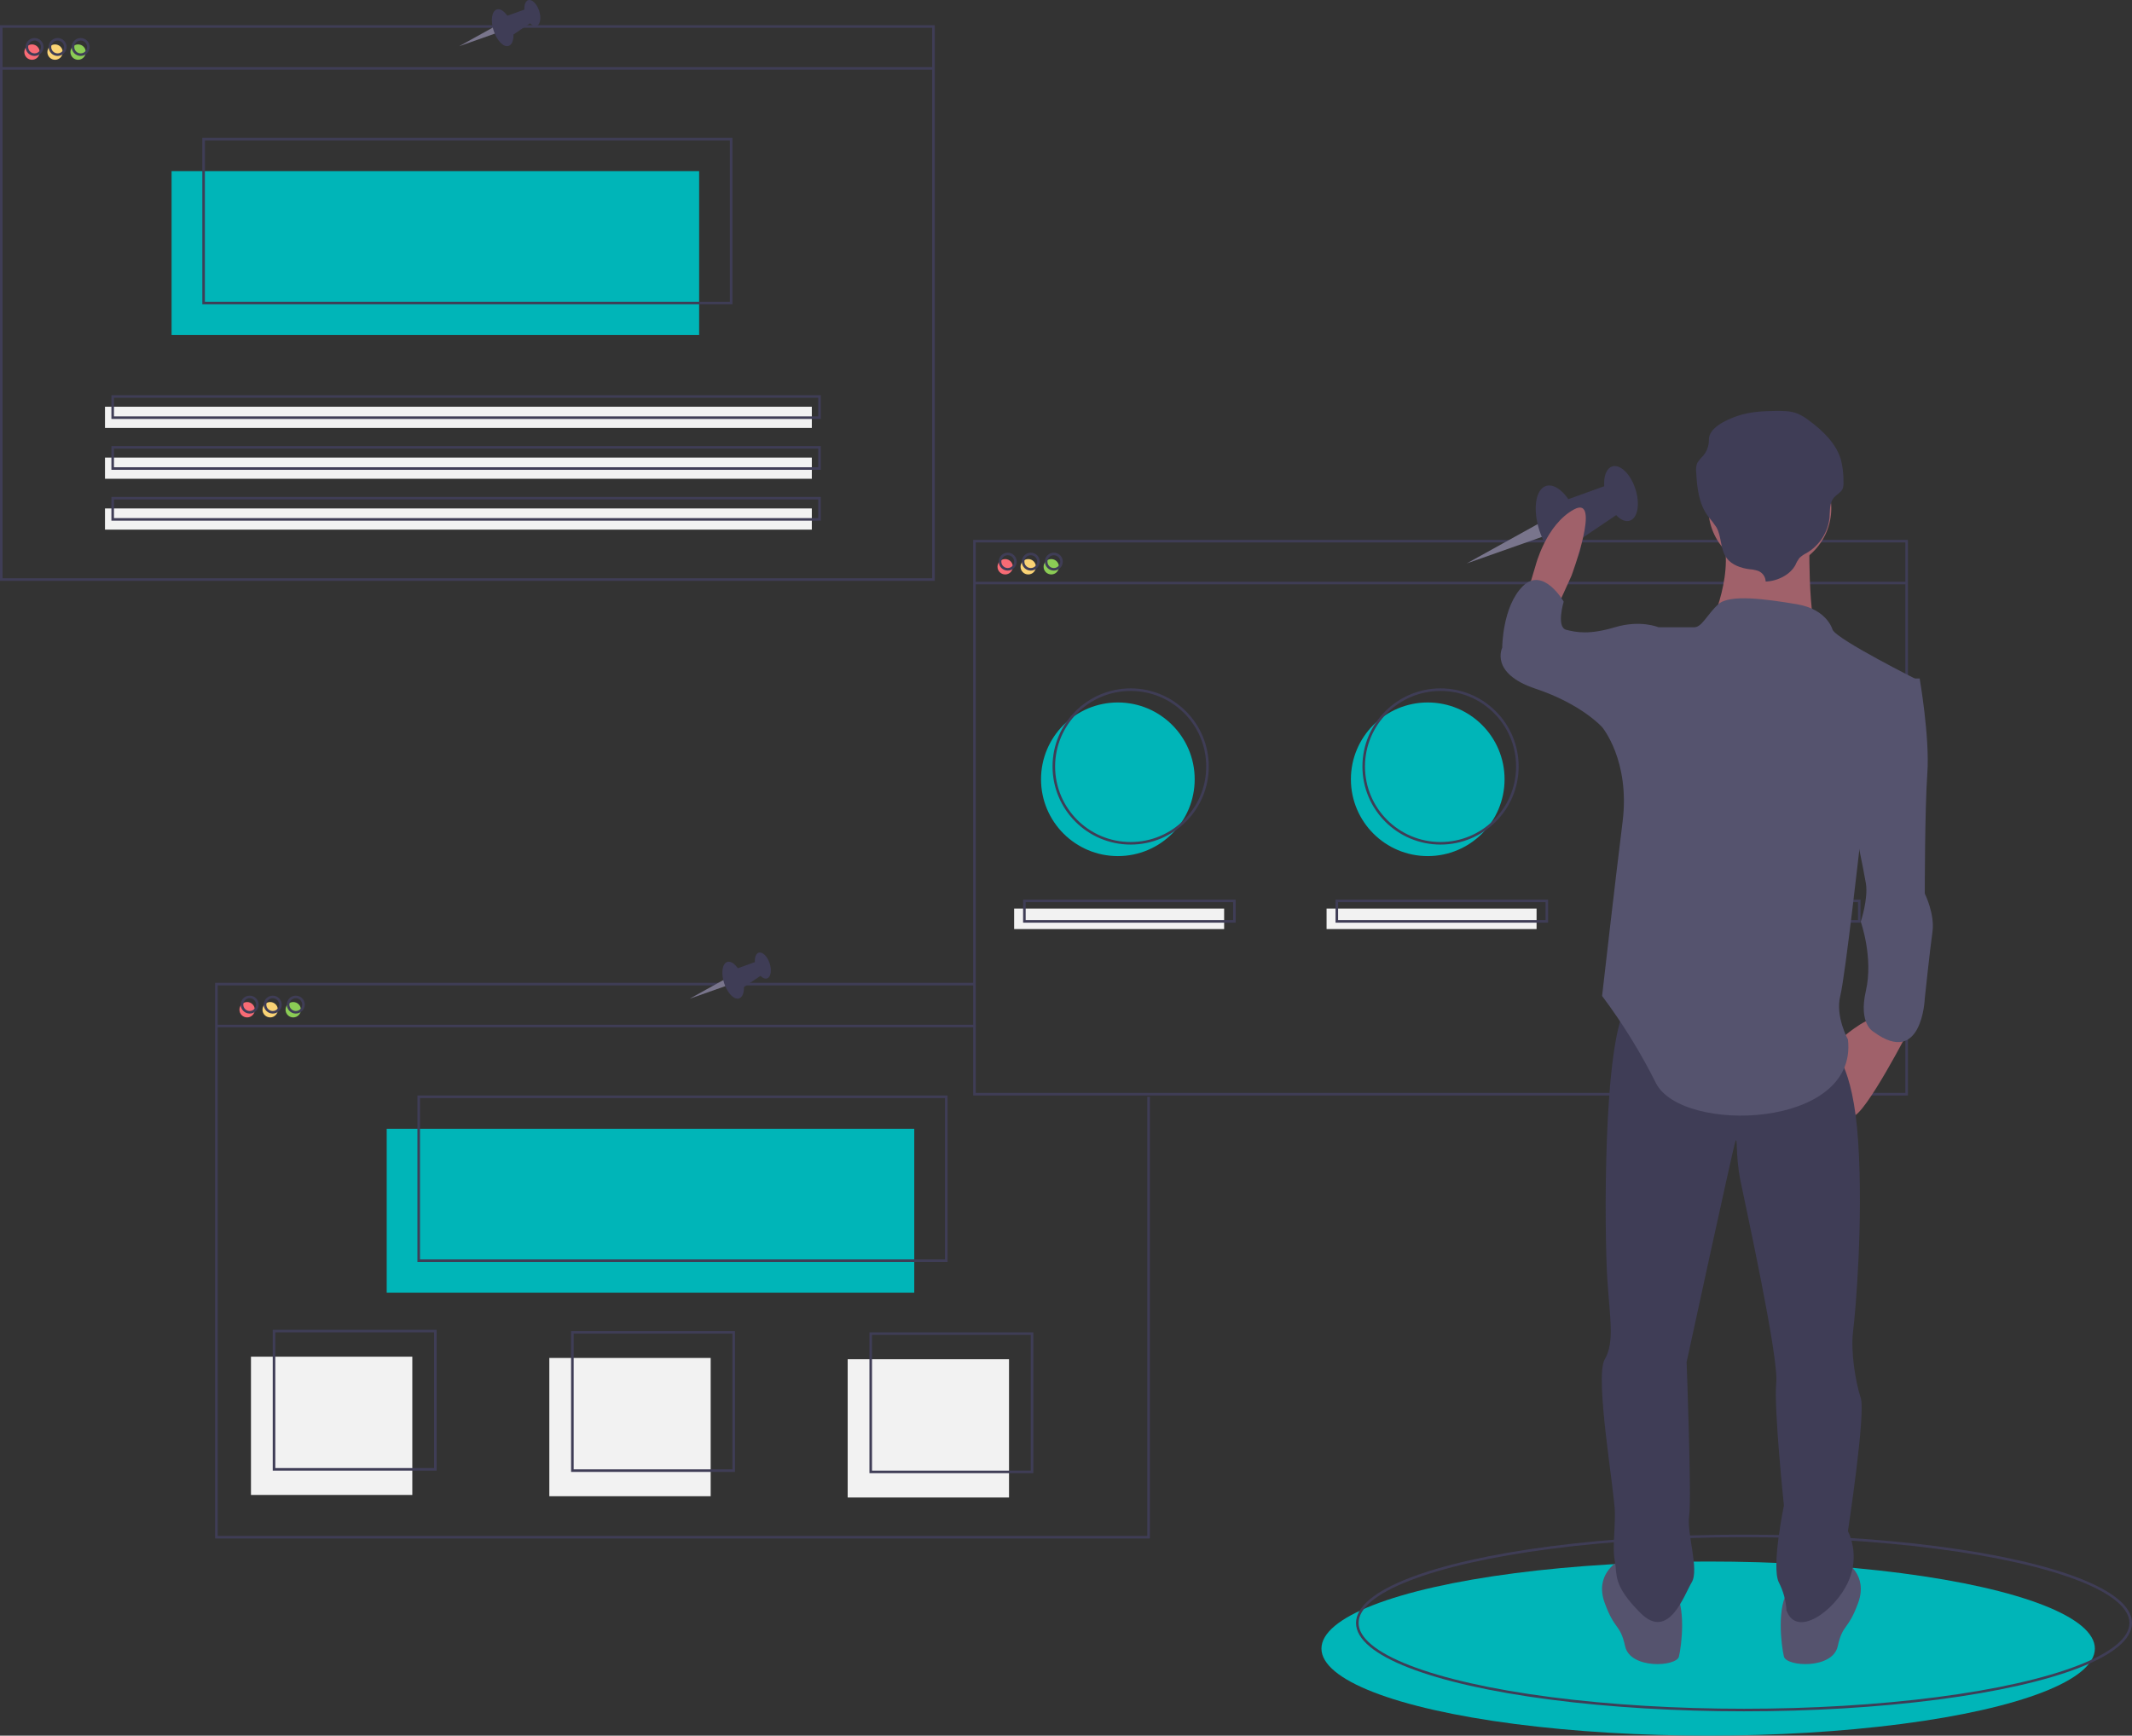 <?xml version="1.0" encoding="UTF-8"?>
<!DOCTYPE svg PUBLIC "-//W3C//DTD SVG 1.1//EN" "http://www.w3.org/Graphics/SVG/1.1/DTD/svg11.dtd">
<!-- Creator: CorelDRAW 2020 (64-Bit) -->
<svg xmlns="http://www.w3.org/2000/svg" xml:space="preserve" width="220.265mm" height="179.346mm" version="1.1" style="shape-rendering:geometricPrecision; text-rendering:geometricPrecision; image-rendering:optimizeQuality; fill-rule:evenodd; clip-rule:evenodd"
viewBox="0 0 22026.52 17934.62"
 xmlns:xlink="http://www.w3.org/1999/xlink"
 xmlns:xodm="http://www.corel.com/coreldraw/odm/2003">
 <rect x="0" y="0" width="22026.52" height="17934.62" fill="#333333" stroke="none"/>
 <defs>
  <style type="text/css">
   <![CDATA[
    .str0 {stroke:#3F3D56;stroke-width:26.46;stroke-miterlimit:22.926}
    .fil1 {fill:none;fill-rule:nonzero}
    .fil0 {fill:#00B5B8;fill-rule:nonzero}
    .fil2 {fill:#00B5B8;fill-rule:nonzero}
    .fil9 {fill:#3F3D56;fill-rule:nonzero}
    .fil3 {fill:#4285F4;fill-rule:nonzero}
    .fil11 {fill:#55536E;fill-rule:nonzero}
    .fil8 {fill:#79758C;fill-rule:nonzero}
    .fil6 {fill:#8BCC55;fill-rule:nonzero}
    .fil10 {fill:#A0616A;fill-rule:nonzero}
    .fil7 {fill:#F2F2F2;fill-rule:nonzero}
    .fil4 {fill:#F86B75;fill-rule:nonzero}
    .fil5 {fill:#FAD375;fill-rule:nonzero}
   ]]>
  </style>
 </defs>
 <g id="Layer_x0020_1">
  <ellipse class="fil0" cx="17647.68" cy="17035.04" rx="3995.2" ry="899.58"/>
  <ellipse class="fil1 str0" cx="18018.09" cy="16770.45" rx="3995.2" ry="899.58"/>
  <circle class="fil2" cx="11549.04" cy="8052.44" r="793.75"/>
  <circle class="fil2" cx="14750.49" cy="8052.44" r="793.75"/>
  <circle class="fil3" cx="17951.95" cy="8052.44" r="793.75"/>
  <circle class="fil4" cx="330.72" cy="538.29" r="79.37"/>
  <circle class="fil5" cx="568.84" cy="538.29" r="79.37"/>
  <circle class="fil6" cx="806.97" cy="538.29" r="79.37"/>
  <rect class="fil2" x="1772.7" y="1768.6" width="5450.41" height="1693.33"/>
  <rect class="fil1 str0" x="13.23" y="273.7" width="9630.81" height="5714.99"/>
  <line class="fil1 str0" x1="13.22" y1="706.51" x2="9644.03" y2= "706.51" />
  <circle class="fil1 str0" cx="357.18" cy="485.37" r="79.37"/>
  <circle class="fil1 str0" cx="595.3" cy="485.37" r="79.37"/>
  <circle class="fil1 str0" cx="833.43" cy="485.37" r="79.37"/>
  <rect class="fil1 str0" x="2103.42" y="1437.87" width="5450.41" height="1693.33"/>
  <rect class="fil7" x="1084.78" y="4202.77" width="7302.49" height="218.97"/>
  <rect class="fil7" x="1084.78" y="4728.28" width="7302.49" height="218.97"/>
  <rect class="fil7" x="1084.78" y="5253.8" width="7302.49" height="218.97"/>
  <rect class="fil1 str0" x="1164.16" y="4096.92" width="7302.49" height="218.97"/>
  <rect class="fil1 str0" x="1164.16" y="4622.45" width="7302.49" height="218.97"/>
  <rect class="fil1 str0" x="1164.16" y="5147.96" width="7302.49" height="218.97"/>
  <circle class="fil4" cx="2553.21" cy="10433.68" r="79.37"/>
  <circle class="fil5" cx="2791.33" cy="10433.68" r="79.37"/>
  <circle class="fil6" cx="3029.46" cy="10433.68" r="79.37"/>
  <rect class="fil2" x="3995.2" y="11664" width="5450.41" height="1693.33"/>
  <polyline class="fil1 str0" points="11866.54,11333.29 11866.54,15884.11 2235.72,15884.11 2235.72,10169.11 10067.36,10169.11 "/>
  <line class="fil1 str0" x1="2235.72" y1="10601.91" x2="10080.59" y2= "10601.91" />
  <circle class="fil1 str0" cx="2579.67" cy="10380.77" r="79.37"/>
  <circle class="fil1 str0" cx="2817.79" cy="10380.77" r="79.37"/>
  <circle class="fil1 str0" cx="3055.92" cy="10380.77" r="79.37"/>
  <rect class="fil1 str0" x="4325.92" y="11333.27" width="5450.41" height="1693.33"/>
  <circle class="fil4" cx="10384.86" cy="5856.4" r="79.37"/>
  <circle class="fil5" cx="10622.99" cy="5856.4" r="79.37"/>
  <circle class="fil6" cx="10861.11" cy="5856.4" r="79.37"/>
  <rect class="fil1 str0" x="10067.38" y="5591.83" width="9630.81" height="5714.99"/>
  <line class="fil1 str0" x1="10067.36" y1="6024.63" x2="19698.19" y2= "6024.63" />
  <circle class="fil1 str0" cx="10411.32" cy="5803.48" r="79.37"/>
  <circle class="fil1 str0" cx="10649.45" cy="5803.48" r="79.37"/>
  <circle class="fil1 str0" cx="10887.57" cy="5803.48" r="79.37"/>
  <circle class="fil1 str0" cx="11681.33" cy="7920.15" r="793.75"/>
  <circle class="fil1 str0" cx="14882.78" cy="7920.15" r="793.75"/>
  <circle class="fil1 str0" cx="18084.24" cy="7920.15" r="793.75"/>
  <rect class="fil7" x="10477.47" y="9388.59" width="2169.58" height="211.67"/>
  <rect class="fil7" x="13705.39" y="9388.59" width="2169.58" height="211.67"/>
  <rect class="fil7" x="16933.3" y="9388.59" width="2169.58" height="211.67"/>
  <rect class="fil1 str0" x="10583.3" y="9309.22" width="2169.58" height="211.67"/>
  <rect class="fil1 str0" x="13811.22" y="9309.22" width="2169.58" height="211.67"/>
  <rect class="fil1 str0" x="17039.14" y="9309.22" width="2169.58" height="211.67"/>
  <rect class="fil7" x="2592.89" y="14018.79" width="1666.88" height="1428.75"/>
  <rect class="fil7" x="5675.29" y="14032.02" width="1666.88" height="1428.75"/>
  <rect class="fil7" x="8757.67" y="14045.25" width="1666.88" height="1428.75"/>
  <rect class="fil1 str0" x="2831.02" y="13754.21" width="1666.88" height="1428.75"/>
  <rect class="fil1 str0" x="5913.41" y="13767.44" width="1666.88" height="1428.75"/>
  <rect class="fil1 str0" x="8995.8" y="13780.67" width="1666.88" height="1428.75"/>
  <polygon class="fil8" points="15895.77,5410.51 15153.34,5821.86 15945.08,5542.56 "/>
  <ellipse class="fil9" transform="matrix(0.951 -0.309 0.309 0.951 16101.5 5418.34)" rx="207.13" ry="417.31"/>
  <ellipse class="fil9" transform="matrix(0.951 -0.309 0.309 0.951 16747.2 5100.14)" rx="156.27" ry="294.65"/>
  <polygon class="fil9" points="16149.21,5177.38 16641.65,4999.58 16746.32,5289.51 16269.7,5611.46 "/>
  <path class="fil10" d="M16102.11 6243.33l132.29 -291.04c0,0 317.5,-846.67 26.46,-687.92 -291.04,158.75 -396.88,582.08 -396.88,582.08l-79.38 264.58 317.51 132.3z"/>
  <path class="fil10" d="M19726.89 10635.4c0,0 -449.79,873.13 -582.08,899.58 -132.29,26.45 -132.29,-793.75 -132.29,-793.75 0,0 264.58,-238.13 370.42,-211.67 105.84,26.46 343.95,105.84 343.95,105.84z"/>
  <path class="fil11" d="M19065.44 16138.73c0,0 238.13,132.29 132.29,423.33 -105.84,291.04 -158.75,211.67 -211.67,449.79 -52.92,238.12 -529.17,211.67 -555.63,105.83 -26.46,-105.84 -79.38,-529.17 52.92,-687.92 132.3,-158.75 582.09,-291.03 582.09,-291.03z"/>
  <path class="fil11" d="M16710.65 16138.73c0,0 -238.13,132.29 -132.29,423.33 105.84,291.04 158.75,211.67 211.67,449.79 52.92,238.12 529.17,211.67 555.63,105.83 26.46,-105.84 79.38,-529.17 -52.92,-687.92 -132.3,-158.75 -582.09,-291.03 -582.09,-291.03z"/>
  <path class="fil9" d="M18933.15 10847.07c0,0 211.67,132.29 264.58,952.5 52.91,820.21 -26.46,1746.25 -52.92,1957.92 -26.46,211.67 26.46,529.17 79.38,687.92 52.92,158.75 -132.29,1375.83 -132.29,1375.83 39.01,82.6 59.29,173.12 59.29,264.56 0,91.44 -20.28,181.96 -59.27,264.62 -132.29,291.04 -529.17,582.08 -635,291.04 -5.52,-101.56 -32.69,-200.94 -79.4,-291.11 -79.38,-158.75 52.92,-793.75 52.92,-793.75 0,0 -105.83,-1005.42 -79.38,-1270 26.45,-264.58 -317.5,-1825.63 -370.42,-2090.21 -52.92,-264.58 -26.46,-476.25 -52.92,-396.88 -26.46,79.37 -502.71,2275.42 -502.71,2275.42 0,0 52.92,1402.29 26.46,1587.5 -26.46,185.21 105.83,555.63 26.46,687.92 -79.37,132.29 -238.13,608.54 -529.17,317.5 -291.04,-291.04 -238.13,-396.88 -264.58,-529.17 -26.45,-132.29 0,-291.04 0,-502.71 0,-211.67 -211.67,-1402.29 -105.83,-1587.5 105.84,-185.21 52.92,-423.33 26.46,-846.67 -26.46,-423.34 -52.92,-2460.63 211.67,-2831.04 264.59,-370.41 2116.67,476.31 2116.67,476.31z"/>
  <circle class="fil10" cx="18284.92" cy="5251.14" r="635"/>
  <path class="fil10" d="M18695.03 5502.49c0,0 -26.46,952.5 105.83,1111.25 132.29,158.75 -1137.71,-132.29 -1137.71,-132.29 0,0 291.04,-608.54 105.83,-1005.42 -185.21,-396.88 926.05,26.46 926.05,26.46z"/>
  <path class="fil11" d="M18933.15 6507.91c0,0 -52.92,-211.67 -370.42,-264.58 -317.5,-52.91 -692.97,-105.83 -809.5,0 -116.53,105.83 -169.45,238.13 -248.83,238.13l-370.41 -0.01 -582.08 1031.88c0,0 291.04,343.96 211.67,978.96 -79.37,635 -211.67,1799.17 -211.67,1799.17 210.95,281.71 398.56,584.44 555.61,899.25 264.58,529.17 2090.21,476.25 1984.38,-449.79 0,0 -132.29,-238.13 -79.38,-449.79 52.91,-211.66 211.67,-1640.42 211.67,-1640.42l608.54 -1613.96c0,0 -846.66,-423.01 -899.58,-528.84z"/>
  <path class="fil11" d="M19647.52 7010.62l185.21 0c0,0 105.83,608.54 79.38,978.96 -26.45,370.42 -26.46,1243.54 -26.46,1243.54 0,0 105.83,211.67 79.38,396.88 -26.45,185.21 -79.38,687.92 -79.38,687.92 0,0 -26.46,714.38 -529.17,343.96 0,0 -158.75,-79.38 -79.38,-423.33 79.37,-343.95 -52.92,-714.38 -52.92,-714.38 0,0 79.38,-238.13 52.92,-396.88 -26.46,-158.75 -132.29,-661.46 -132.29,-661.46l502.71 -1455.21z"/>
  <path class="fil11" d="M17266.28 6560.83l-132.29 -79.38c0,0 -185.21,-79.38 -449.79,0 -264.58,79.38 -396.88,52.92 -502.71,26.46 -105.83,-26.46 -26.46,-291.04 -26.46,-291.04 0,0 -211.67,-370.42 -423.33,-158.75 -211.66,211.67 -211.67,635 -211.67,635 0,0 -132.29,264.58 343.96,423.33 476.25,158.75 687.92,396.88 687.92,396.88l529.16 0 185.21 -952.5z"/>
  <path class="fil9" d="M18241.89 6009.11c-1.65,-48.2 -31.44,-90.99 -76.07,-109.27 -29.16,-9.92 -59.69,-15.98 -90.44,-17.84 -90.1,-11.62 -182.78,-44.66 -235.26,-113.49 -69.88,-91.65 -50.78,-219.85 -106.79,-319.34 -25.87,-38.99 -54.67,-76.72 -85.37,-112.14 -97.74,-130.8 -114.97,-297.8 -123.86,-456.67 -1.17,-8.78 -1.79,-17.66 -1.79,-26.47 0,-23.55 4.26,-46.99 12.54,-69.04 16.77,-27.29 37.15,-52.45 60.39,-74.49 38.59,-44.84 59.89,-102.18 59.89,-161.39 0,-1.24 -0.03,-2.51 -0.03,-3.72 -2.86,-123.04 173.2,-205.73 297.89,-248.22 124.69,-42.49 259.91,-49.26 392.75,-51.06 76.37,-1.03 155.19,-0.13 225.38,27.76 40.25,17.5 78.44,40.24 113.02,67.28 147.11,107.68 285.28,240.07 334.65,407.62 17.82,70.74 26.97,143.48 26.97,216.43 0,5.81 -0.11,11.94 -0.21,17.65 0.49,4.86 0.73,9.78 0.73,14.64 0,19.68 -3.82,39.2 -11.18,57.44 -17.65,35.5 -59.27,54.72 -86.18,84.83 -50.25,56.23 -41.31,137.58 -47.67,210.34 -16.47,152.09 -104.41,287.44 -236.64,364.38 -27.06,13.24 -52.08,30.56 -74,51.19 -16.55,21.89 -30.31,45.88 -40.82,71.23 -52.93,101.53 -186.27,168.75 -307.9,172.35z"/>
  <polygon class="fil8" points="5095.8,282.34 4743.38,477.57 5119.22,345.02 "/>
  <ellipse class="fil9" transform="matrix(0.951 -0.309 0.309 0.951 5193.44 286.049)" rx="98.32" ry="198.09"/>
  <ellipse class="fil9" transform="matrix(0.951 -0.309 0.309 0.951 5499.94 135.011)" rx="74.18" ry="139.86"/>
  <polygon class="fil9" points="5216.11,171.66 5449.87,87.29 5499.55,224.9 5273.31,377.72 "/>
  <polygon class="fil8" points="7477.05,10124.82 7124.63,10320.05 7500.47,10187.5 "/>
  <ellipse class="fil9" transform="matrix(0.951 -0.309 0.309 0.951 7574.69 10128.5)" rx="98.32" ry="198.09"/>
  <ellipse class="fil9" transform="matrix(0.951 -0.309 0.309 0.951 7881.19 9977.5)" rx="74.18" ry="139.86"/>
  <polygon class="fil9" points="7597.36,10014.14 7831.12,9929.77 7880.8,10067.38 7654.56,10220.2 "/>
 </g>
</svg>
